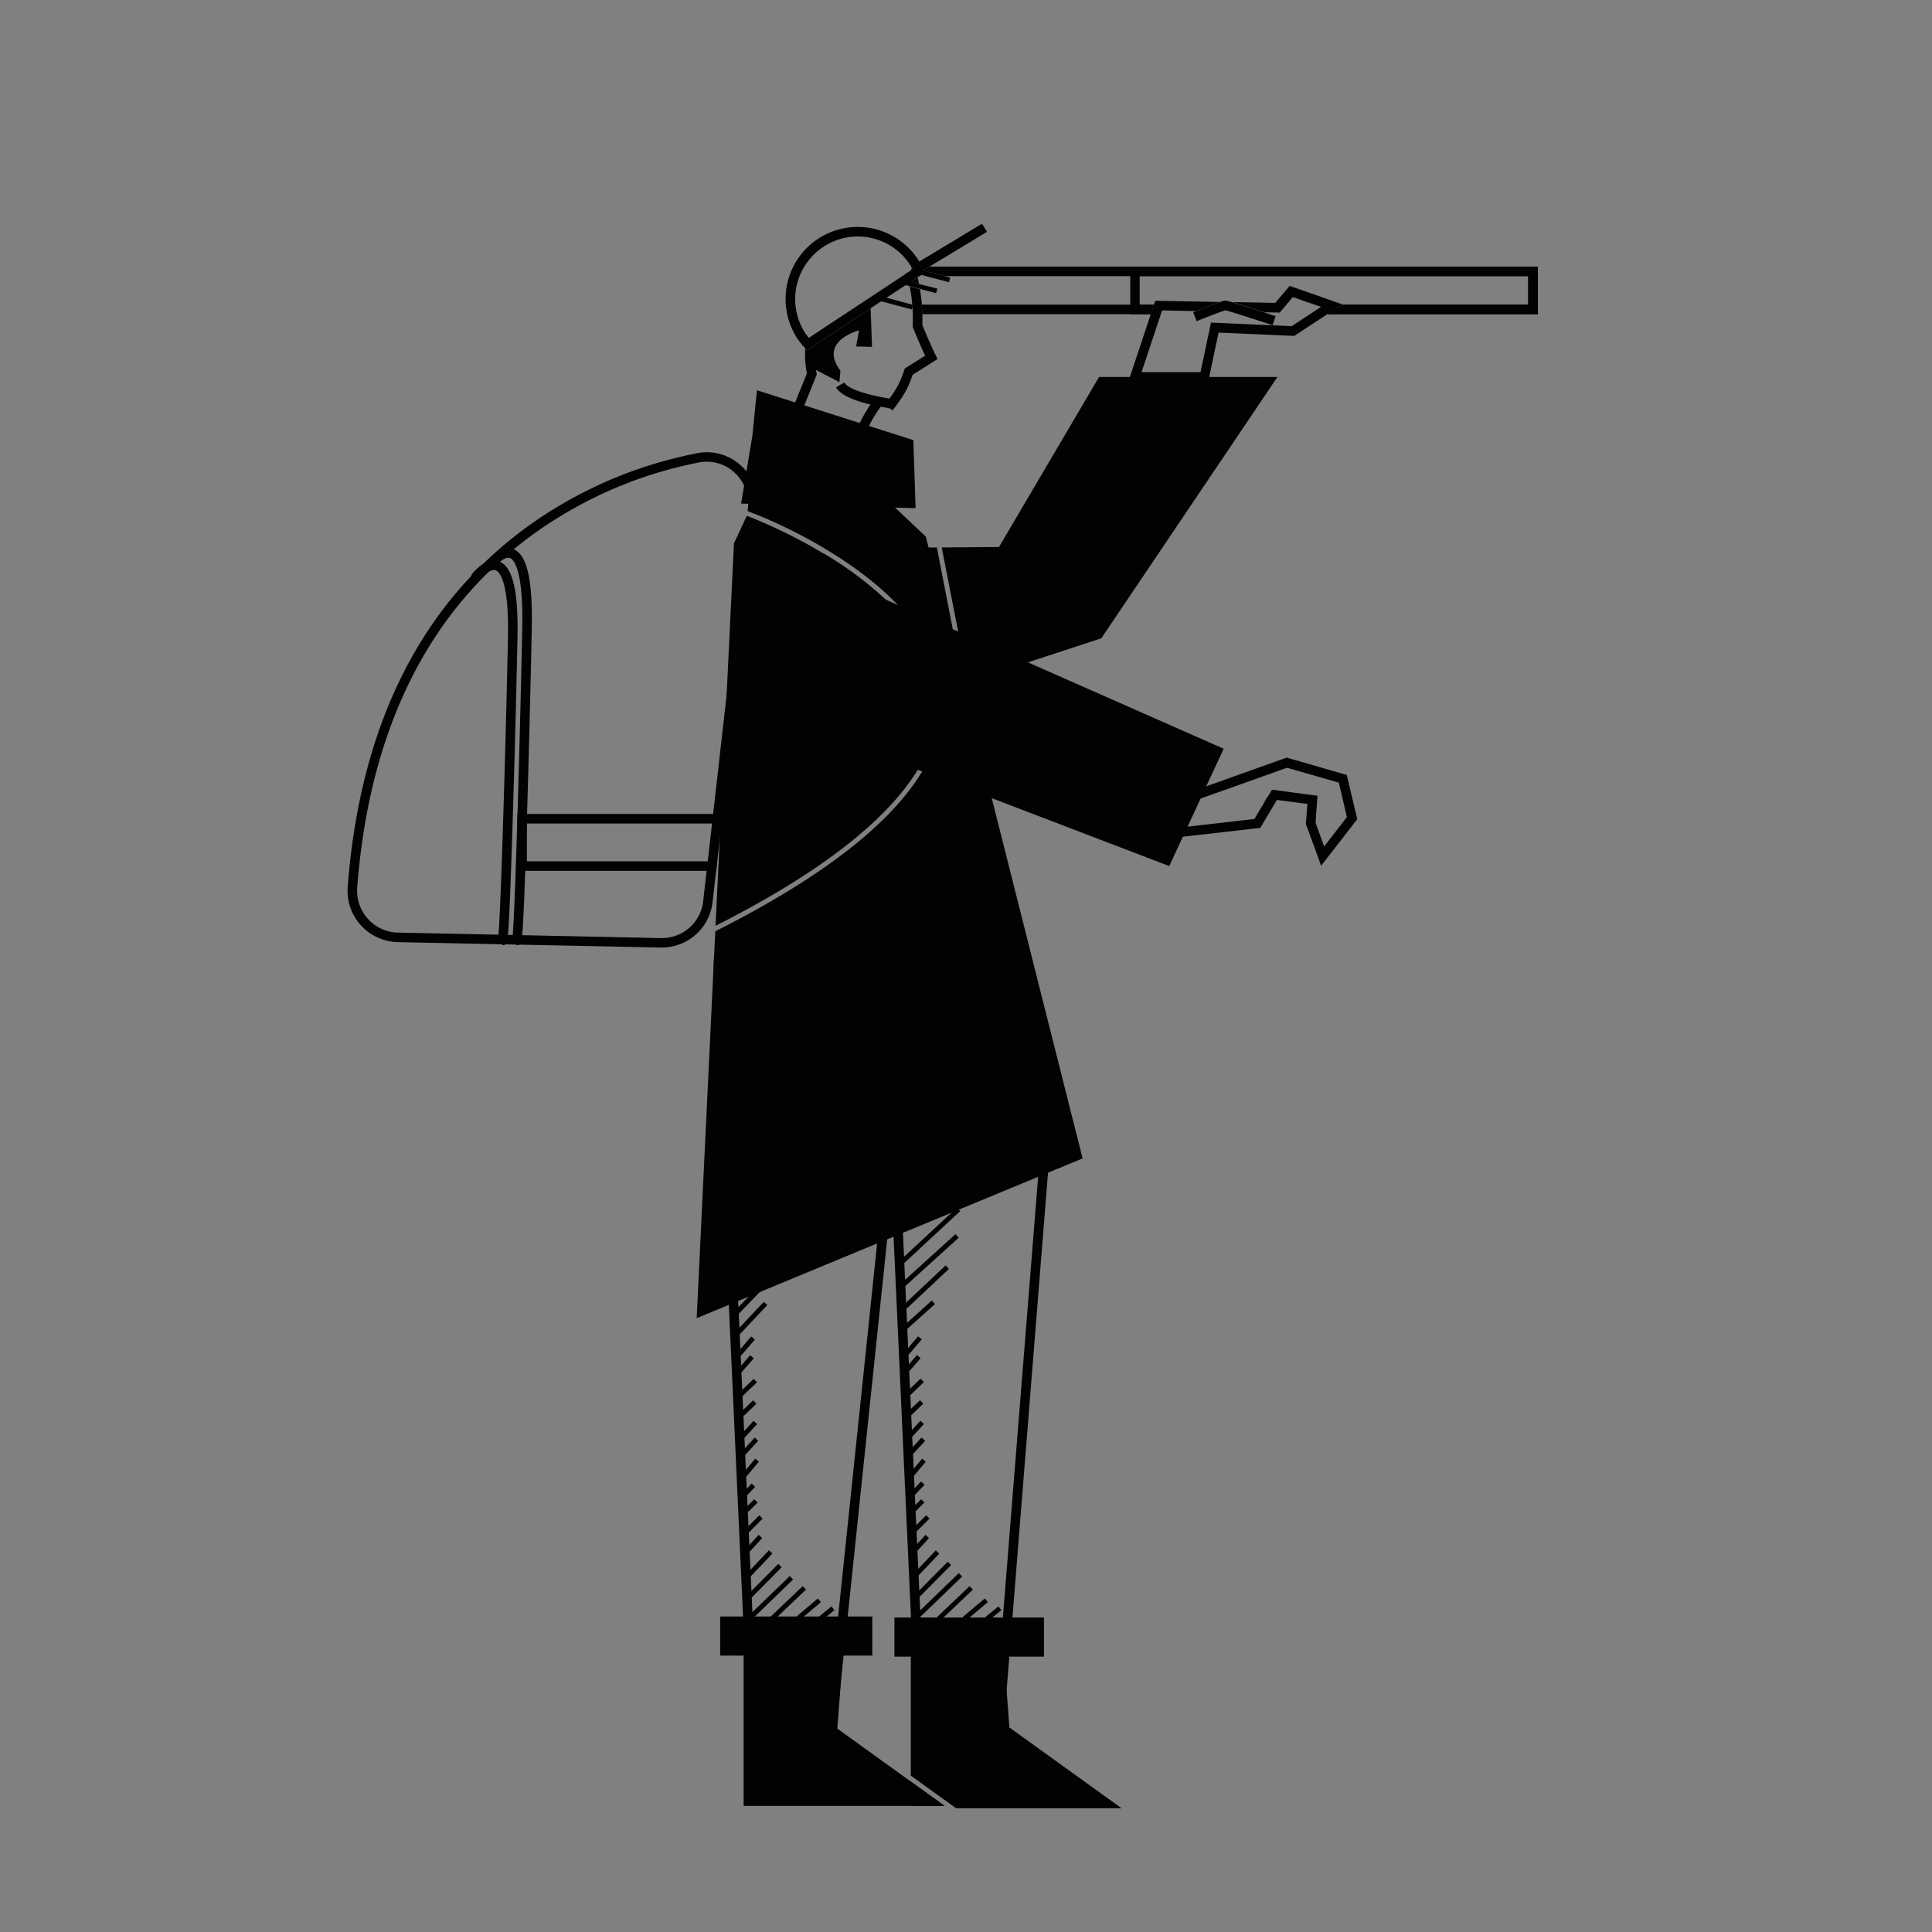 <svg id="Capa_3" data-name="Capa 3" xmlns="http://www.w3.org/2000/svg" viewBox="0 0 1000 1000"><rect x="0" y="0" width="1000" height="1000" fill="#808080" stroke="none"/><title>Mesa de trabajo 93</title><path d="M694.78,157.52l-.27.18L687,162.63l-17.11,11.24-39.17-1.71-5.35,25.45H584l11.65-35,1.65-4.93.67-2,33.47.61c-.89.33-2.12.75-3.77,1.39-2.1.76-4.89,1.85-8.64,3.33l-17.53-.32-.64,1.92-10,30h30.53l5.41-25.62,41.76,1.83,9.53-6.25,5.68-3.72-3.48-1.21-11.11-3.85-3.26,3.85-3.53,4.14-8-.14c-1.4-.45-2.71-.89-3.92-1.26l-2.94-1-5.65-1.77c-1.8-.57-3.14-1-4.17-1.26l22.36.42,7.46-8.79Z" fill="#020201"/><path d="M474.48,141.68l.12.22.22-.15Zm-2.67,16,.37.1v-.1Zm.37.1c0,.37.08.76.08,1.16l.29-1.07Zm2.3-16.12.12.22.22-.15ZM472.26,138h-.65a4,4,0,0,1,.37.67l0-.2.6.15Zm-.28.67-.29,1.16.69-.47A5.18,5.18,0,0,0,472,138.67ZM469.91,141l1.6-.55.18-.61Zm-.76.27s0,.07.07.2l.67-.45Zm5.33.42.12.22.22-.15Zm2.66,16c.13,1.55.2,3.21.23,4.93H595.6l1.65-4.93Zm3.93-19.7-3,1.8-.32.2.47.12,10.66,2.82H791V157.7H694.51L687,162.63H796V138Z" fill="#020201"/><path d="M585,138v24.63H595.6l1.65-4.93H589.9V142.94H791V157.7H694.51L687,162.63H796V138Z" fill="#020201"/><polygon points="471.44 922.13 488.94 934.72 471.44 934.72 471.44 922.13" fill="#020201"/><polygon points="580.54 935.96 494.89 935.96 471.44 919.07 471.44 855.81 474.8 855.19 518.96 847.1 519.85 858.94 519.85 858.97 522.46 894.14 580.54 935.96" fill="#020201"/><rect x="462.96" y="837.22" width="77.39" height="20.24" fill="#020201"/><path d="M524.37,492.13,455.84,494l18.54,406,45.11-5.88,25.83-323,0-.43Zm-9.48,397.65-35.82,4.67-2.65-58,.18.19L498,816l-1.72-1.78-20,19.33-.32-7,16.34-16.49-1.75-1.73-14.74,14.87-.36-7.75,10.71-11.27-1.79-1.7-9.07,9.55-.43-9.36,6-6.57-1.81-1.67-4.37,4.76-.29-6.44,6.73-6.73-1.74-1.75-5.15,5.15-.32-7.18,4.57-4.58L476.78,776l-3,3-.24-5.23h0l5-5.28-1.8-1.7-3.35,3.55-.3-6.51,6.08-7.28L477.29,755l-4.36,5.21-.34-7.62,6.26-6.82L477,744.06l-4.6,5-.25-5.38,6.08-6.61-1.81-1.68L472,740.21l-.35-7.68,6.25-6-1.71-1.78-4.69,4.47-.32-7.09,7-6.75-1.71-1.77-5.45,5.24-.41-9.06,5.89-6.8-1.87-1.62-4.19,4.84-.22-4.93,6.87-8-1.87-1.61-5.17,6-.44-9.84L483.92,675l-1.65-1.83L469.49,684.7l-.33-7.24,22-20.67-1.69-1.8L469,674.21l-.39-8.56,27.6-25-1.66-1.84-26.09,23.62-.39-8.71L497,626.87l-1.68-1.81L467.93,650.5,461,498.8l59.61-1.63,19.76,74Z" fill="#020201"/><rect x="502.75" y="836.48" width="16.67" height="2.47" transform="translate(-414.94 513) rotate(-39.29)" fill="#020201"/><rect x="495.26" y="832.67" width="17.27" height="2.47" transform="translate(-419.1 521.85) rotate(-40.18)" fill="#020201"/><rect x="481.08" y="829.29" width="25.1" height="2.47" transform="translate(-436.5 569.17) rotate(-43.58)" fill="#020201"/><path d="M469.89,141l-.67.45c-.05-.13-.07-.2-.07-.2Z" fill="#020201"/><path d="M475.69,147l-4.22-1.14,3.48-2.29C475.19,144.57,475.44,145.7,475.69,147Z" fill="#020201"/><path d="M485.24,185.86,472.4,194c-2.42,6.81-4,9.82-9,16.56l-1.38,1.8-1.58-1-1.19-.23c-10.51-1.85-23-4.74-26.51-10.64L437,198c1.26,2.15,6.27,5.31,23.08,8.27.1,0,.2,0,.27.05,4.37-5.92,5.56-8.66,7.7-14.79l.28-.81,10.54-6.64c-1.14-2.39-3.24-7-6.27-14.42l-.2-.49,0-.54c.1-2.08.1-4.08.05-6-.05-1.25-.1-2.49-.19-3.67l.29-1.07-.37-.09v-.1a81.32,81.32,0,0,0-1.31-9.43l5.31,1.4c.37,2.35.74,5,1,8,.13,1.55.2,3.21.23,4.93s.07,3.68,0,5.63c4.44,10.81,6.83,15.53,6.86,15.58Z" fill="#020201"/><path d="M472.55,157.89l-.29,1.07c0-.4-.05-.79-.08-1.16Z" fill="#020201"/><path d="M441.5,239a65.33,65.33,0,0,1,13.3-31.24" fill="#fff"/><path d="M444,239.35l-4.89-.67a67.28,67.28,0,0,1,13.88-32.53l3.73,3.24A63.46,63.46,0,0,0,444,239.35Z" fill="#020201"/><path d="M439.89,231.16l4.87.91-4.17,22.34-34.46-32.68,11.52-28.44a51.7,51.7,0,0,1-.88-12.93l.93,1,1.66-1.08,2.54-1.68,24.21-16,4.52-3,.72,19.92-8.22-.18,1.5-8.34s-21.3,5.51-9.62,20.81l-.52,6-12.12-6.29c.07.49.17,1,.27,1.5l.15.75L412,220.47l25.45,24.11Z" fill="#020201"/><path d="M472.38,139.36l-.69.47.29-1.16A5.18,5.18,0,0,1,472.38,139.36Z" fill="#020201"/><path d="M472.55,157.89l-.29,1.07c0-.4-.05-.79-.08-1.16Z" fill="#020201"/><polygon points="441.48 255.29 453.72 234.76 409.58 209.7 395.57 255.29 441.48 255.29" fill="#020201"/><polygon points="488.94 934.72 384.9 934.72 384.9 856.87 388.45 856.33 388.4 855.09 435.4 847.96 435.28 849.24 436.86 849 433.4 894.74 471.44 922.13 488.94 934.72" fill="#020201"/><polygon points="408.03 220.99 407.56 222 405.83 220.99 408.03 220.99" fill="#020201"/><path d="M560.35,599.59,459.2,641.48,454,643.6l-60.89,25.23-5.68,2.34-5.36,2.22-4.83,2-16.64,6.89,8.69-180.86.29-6.12.65-13.26c54.67-27.54,90.46-55.21,107.08-82.69l-2.32-.89c-16.27,26.71-51.27,53.74-104.64,80.75L372.51,435l3.6-75.33,3.78-78.4L386.53,267l.22-.45-.05.52c.94.35,2.57,1,4.74,1.88a264.43,264.43,0,0,1,34.8,17.55,185.6,185.6,0,0,1,32,23.74l6.52,2.87c-11.26-11.8-25.06-21.6-37.94-29.25a267.67,267.67,0,0,0-35.08-17.48c-1.8-.72-3.21-1.26-4.12-1.6l1.85-4,2.32-5L407.56,222l33.91,20.09,21.82,20.64,15.9,15,1.43,5.67L491,324.73l7.33,29.08,15,59.32Z" fill="#020201"/><polygon points="473.91 263 463.3 262.73 392.2 260.88 389.44 260.8 387.29 260.75 383.59 260.65 385.15 251.27 385.15 251.25 386.36 243.99 389.44 225.46 391.79 202 472.75 227.8 473.91 263" fill="#020201"/><polygon points="451.5 836.7 451.5 856.94 372.75 856.94 372.75 836.7 398.94 836.7 415.48 820.98 417.19 822.76 402.52 836.7 412.27 836.7 423.31 827.37 424.89 829.27 416.1 836.7 423.97 836.7 430.37 831.47 431.92 833.39 427.87 836.7 451.5 836.7" fill="#020201"/><path d="M369.59,495.3l-.29,6.12,7.95,174,10.29,226,45.07-5.89,26.59-254,5.43-51.91,1.85-17.65L524,497.5l5.09-6.55ZM461.72,570,454,643.6,428.12,891.08l-35.89,4.69-2.64-58,20.93-20.24-1.73-1.78-19.35,18.71-.34-7.6,15.5-15.65-1.76-1.73-13.89,14-.37-7.61.05,0,11.15-11.73-1.8-1.7-9.55,10.07-.42-9.45.05.05,6.44-7-1.8-1.68-4.84,5.29-.32-6.84.2.2,7-7.06L393,784.35l-5.6,5.6-.37-7.92.39.39,4.69-4.69L390.38,776l-3.46,3.46-.24-5.48,4.14-4.4-1.77-1.7-2.52,2.67-.3-6.18,6.57-7.82L390.9,755l-4.84,5.78-.35-8,.15.15,6.59-7.18-1.8-1.66-5.08,5.53-.25-5.4,6.54-7.11-1.8-1.68-4.89,5.33-.39-8.29.29.29,6.44-6.17-1.7-1.77-5.16,4.93-.32-7.11,7.48-7.18-1.7-1.78-5.93,5.71-.42-9,6.37-7.33-1.85-1.63-4.66,5.38-.23-4.94,7.33-8.51-1.87-1.61-5.63,6.55-.35-7.63,14.27-15.16-1.8-1.68-12.61,13.38-.35-7.35.08.07,10.66-11.08,11.06-11.51-1.78-1.7-15,15.55-5.21,5.41-.15-3.19-7.89-173.25,144.59-4Z" fill="#020201"/><path d="M656.1,412.53,654,416A17.17,17.17,0,0,1,656.1,412.53Z" fill="#020201"/><path d="M484.92,283.39l13.72,70.32-.27.1-10.71,3.51-2.4.79L439.6,373l-6.44,2.1-6.92-88.64a185.6,185.6,0,0,1,32,23.74l6.52,2.87c-11.26-11.8-25.06-21.6-37.94-29.25l53.83-.45Z" fill="#020201"/><polygon points="661.19 195.12 570.03 330.39 532.04 342.83 532.01 342.83 501.01 352.95 487.44 283.36 517.08 283.12 568.87 195.12 661.19 195.12" fill="#020201"/><path d="M660.25,163.62l-1.56,4.69c-6.12-2-12.71-4.15-17.57-5.68-1.56-.49-2.94-.91-4.07-1.25-1.31-.4-2.28-.67-2.79-.79-.42.12-1.12.34-2,.69h0c-1,.37-2.24.81-3.65,1.35-2.77,1-6.07,2.35-9.21,3.58l-1.43-3.58-.39-1c.51-.2,1-.39,1.48-.59,3.75-1.48,6.54-2.57,8.64-3.33,1.65-.64,2.88-1.06,3.77-1.39h0a8.16,8.16,0,0,1,2.84-.71,14.52,14.52,0,0,1,3.43.84c1,.29,2.37.69,4.17,1.26l5.65,1.77,2.94,1c1.21.37,2.52.81,3.92,1.26.92.29,1.85.61,2.87.93Z" fill="#020201"/><path d="M478.23,140.12l-.47-.12.32-.2,3-1.8,29.79-18-1.28-2.12-1.29-2.1-32.46,19.6c-.24-.4-.49-.79-.74-1.16a37.33,37.33,0,1,0-62.3,41.15,41.15,41.15,0,0,0,3.48,4.41l.5.55.93,1,1.66-1.08,2.54-1.68,24.21-16,4.52-3,3-2,2.45-1.63,6.09,1.63,9.78,2.59.35-1.33c0-.4-.05-.79-.08-1.16l-.37-.1-13-3.46,9.93-6.54,2.14.57,5.31,1.4,8.29,2.2.65-2.37L475.69,147l-4.22-1.14,3.48-2.29a6.43,6.43,0,0,1-.15-.64h1.13l1-.62,2.37.62,11.87,3.13.64-2.37-2.89-.76Zm-5.85-.76-.69.47-.18.61-1.6.55,0,0-.67.45L467,142.94l-16.54,10.93-5.8,3.83-7.48,4.93-14.49,9.58-3.28,2.17-.79.52c-.3-.37-.57-.71-.84-1.08s-.57-.77-.82-1.16a32.21,32.21,0,0,1-4.71-24.34,29.58,29.58,0,0,1,1.09-4,31.36,31.36,0,0,1,3-6.34,32.65,32.65,0,0,1,9.85-10.22,32.18,32.18,0,0,1,17.77-5.36,33,33,0,0,1,6.56.67A32.15,32.15,0,0,1,471,137c.22.35.45.69.64,1h.65l.37.62-.6-.15,0,.2A5.18,5.18,0,0,1,472.38,139.36Zm2.22,2.54-.12-.22.34.07Zm1.65-3.9.77-.45.22.45Z" fill="#020201"/><polygon points="474.82 141.75 474.6 141.9 474.48 141.68 474.82 141.75" fill="#020201"/><path d="M477.24,138h-1l.77-.45Z" fill="#020201"/><path d="M469.91,141l1.6-.55.18-.61Zm4.57.69.12.22.22-.15ZM472.26,138h-.65a4,4,0,0,1,.37.67l0-.2.6.15Zm2.54,4.94a6.43,6.43,0,0,0,.15.64l1-.64Zm2.22-5.39-.77.45h1Zm1.06,2.25-.32.2.47.12Z" fill="#020201"/><polygon points="502.3 359.51 499.88 360.01 498.64 353.71 501.01 352.95 502.3 359.51" fill="#fff"/><path d="M658.35,408.76l-2.25,3.77a17.44,17.44,0,0,1,3.58-3.6Z" fill="#020201"/><path d="M697.1,401.13l-31.13-9-48.35,17.28-11.31,24.36,46-5.26.47-.76,8.14-13.7,15.78,2.07-.77,10.42,4.77,13,3.11,8.57L702.51,424Zm-12.39,35.15-3.78-10.39,1-14-22.29-3a17.44,17.44,0,0,0-3.58,3.6L654,416l-4.71,7.9-34.78,4,6.74-14.51,44.9-16,26.83,7.7,4.17,17.83-11.77,15.2Z" fill="#020201"/><path d="M386.7,267.07l-.17-.07.22-.45Z" fill="#fff"/><path d="M477.32,399.35l-2.32-.89c8.24-13.55,11.7-27,10.26-40.35,0-.08,0-.18,0-.25-2.05-18.42-13-34.41-27-47.62l6.52,2.87,0,0c11.85,12.47,20.83,27.13,22.88,43.87a1.12,1.12,0,0,1,0,.32C489.29,371.24,485.81,385.26,477.32,399.35Z" fill="#fff"/><polygon points="633.37 387.55 605.2 448.28 513.33 413.13 477.32 399.35 475 398.46 439.6 384.91 439.6 302.02 458.21 310.24 464.73 313.11 464.75 313.13 491.04 324.73 532.01 342.83 532.04 342.83 633.37 387.55" fill="#020201"/><path d="M391.76,255.82a26.1,26.1,0,0,0-5.4-11.83,26.79,26.79,0,0,0-2.52-2.71,26,26,0,0,0-22.59-6.79l-.47.07-3.13.67A230.23,230.23,0,0,0,327,243.94a225.33,225.33,0,0,0-36.35,17.13,209.38,209.38,0,0,0-54,45.15c-32.83,38.63-51.89,90-56.68,152.72a26.6,26.6,0,0,0,25.92,28.71l136,2.79h.57a26.43,26.43,0,0,0,26.36-23.53l1.86-16.17.56-4.93L372.51,435l.07-.74,1.48-12.93L391.44,269c-2.17-.89-3.8-1.53-4.74-1.88l-10.59,92.57-7,61.66-.55,4.93-2.24,19.58-.57,4.93-1.78,15.63a21.48,21.48,0,0,1-21.45,19.13h-.44L206,482.71a21.34,21.34,0,0,1-15.53-7.08,21.62,21.62,0,0,1-5.57-16.3c4.71-61.66,23.37-112.11,55.51-149.9a204.41,204.41,0,0,1,52.75-44.09A216.63,216.63,0,0,1,358.71,240l3-.64.37-.05a21.19,21.19,0,0,1,18.34,5.51,21.88,21.88,0,0,1,4.69,6.39v0a21.54,21.54,0,0,1,2.14,9.48,20.58,20.58,0,0,1-.14,2.35l-.18,1.45a6.42,6.42,0,0,1,.62.23c.91.34,2.32.88,4.12,1.6l.32-2.71a26.3,26.3,0,0,0,.18-2.79A25.07,25.07,0,0,0,391.76,255.82Z" fill="#020201"/><path d="M268.39,489.21l-1.06,0,.23-4.94a2.39,2.39,0,0,0-2.41,1.66c1.1-4.71,3.81-93.92,5.16-160.93.64-31.37-4.78-35.63-6.46-36.19-2.74-.9-7,3.5-8.6,5.65l-4-2.88c.73-1,7.28-9.74,14.17-7.46,7.22,2.42,10.34,15.44,9.83,41-.64,31.35-1.68,71.82-2.65,103.09-1.84,58.84-2.37,59.34-3.45,60.34Z" fill="#020201"/><path d="M374.06,421.3H267.8v29.44H370.71l.56-4.93H272.73V426.23h99.85v8Z" fill="#020201"/><path d="M261,489.21l-1.07,0,.23-4.94a2.37,2.37,0,0,0-2.4,1.65c1.1-4.65,3.8-91,5.16-155.8.63-30.16-4.73-34.37-6.39-34.94-2.76-1-7,3.27-8.7,5.46l-3.95-2.95c.73-1,7.37-9.55,14.24-7.18,7.16,2.45,10.25,15.08,9.73,39.72-.63,30.35-1.67,69.53-2.65,99.81-1.83,57-2.4,57.52-3.44,58.49Z" fill="#020201"/></svg>